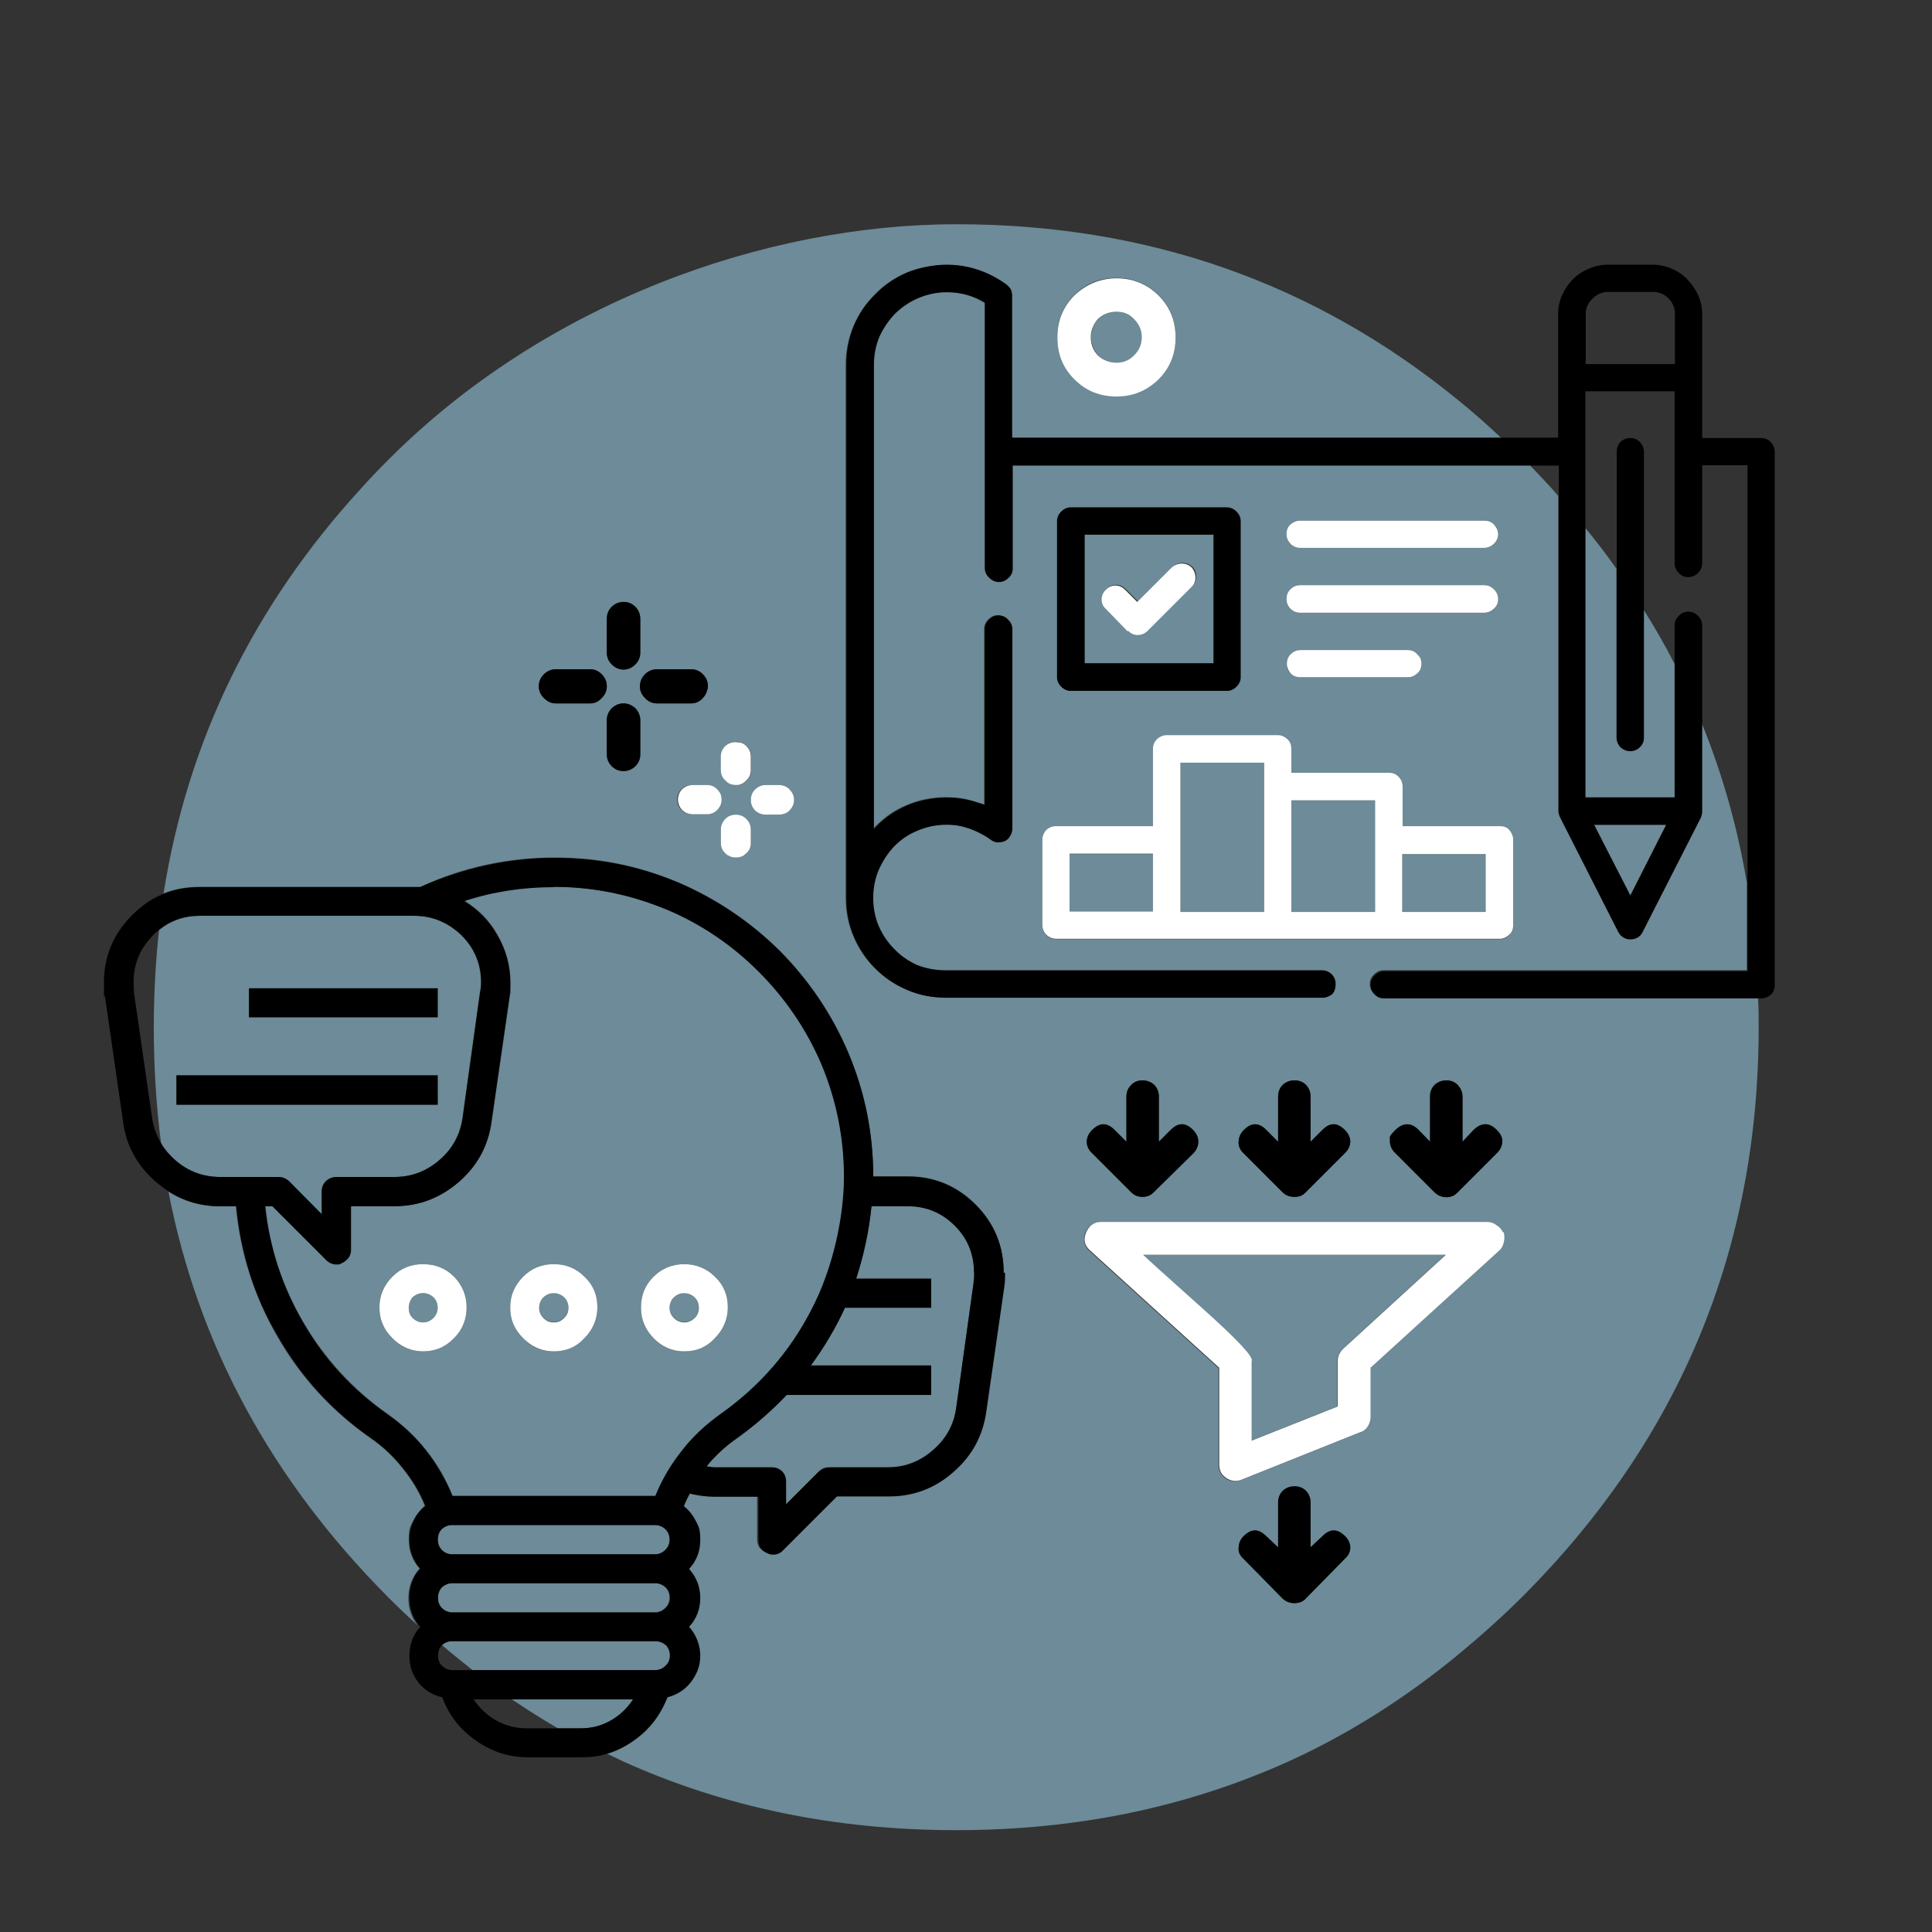 <?xml version="1.0" encoding="UTF-8"?>
<svg id="Livello_1" xmlns="http://www.w3.org/2000/svg" width="554" height="554" version="1.1" xmlns:xlink="http://www.w3.org/1999/xlink" viewBox="0 0 554 554">
  <rect x="0" y="0" width="554" height="554" fill="#333333" stroke="none"/>
  <!-- Generator: Adobe Illustrator 29.3.1, SVG Export Plug-In . SVG Version: 2.1.0 Build 151)  -->
  <defs>
    <style>
      .st0 {
        fill: #fff;
      }

      .st1 {
        fill: #6d8b98;
      }
    </style>
  </defs>
  <g id="Layer0_0_FILL">
    <path class="st1" d="M120.3,449.8c-2.1-2.4-3.1-5.2-3.1-8.3s.4-3.8,1.3-5.5c.8-1.6,1.9-3,3.3-4.2-1.6-4-3.8-7.6-6.5-10.9-2.6-3.3-5.7-6.2-9.2-8.6-11.1-7.8-20-17.5-26.6-29.1-6.7-11.5-10.6-24-11.9-37.3h-4.6c-5.4,0-10.3-1.4-14.7-4.2,8.5,43.9,29.5,82.6,62.9,116.2,2.8,2.8,5.6,5.5,8.5,8.1-1.8-2.3-2.6-4.9-2.6-7.8s1-6,3.1-8.3M160.1,495.6h6.5c3.1,0,6-.8,8.7-2.3,2.6-1.5,4.7-3.5,6.3-6h-34.8c4.3,2.9,8.7,5.7,13.2,8.3M187.9,478.9c1.1,0,2.1-.4,3-1.3s1.2-1.7,1.2-2.9-.4-2.2-1.2-3c-.9-.8-1.9-1.1-3-1.1h-58.2c-1.1,0-2.1.4-3,1.1h0c2.9,2.5,5.8,4.8,8.8,7.2h52.5M192,458.1c0-1.2-.4-2.2-1.2-3-.9-.8-1.9-1.2-3-1.2h-58.2c-1.1,0-2.1.4-3,1.2-.8.8-1.1,1.8-1.1,3,0,1.1.4,2.1,1.1,2.9.9.9,1.9,1.3,3,1.3h58.2c1.1,0,2.1-.4,3-1.3.8-.8,1.2-1.8,1.2-2.9M190.9,444.4c.8-.8,1.2-1.8,1.2-2.9s-.4-2.2-1.2-3c-.9-.8-1.9-1.2-3-1.2h-58.2c-1.1,0-2.1.4-3,1.2-.8.8-1.1,1.8-1.1,3,0,1.1.4,2.1,1.1,2.9.9.9,1.9,1.3,3,1.3h58.2c1.1,0,2.1-.4,3-1.3M191.1,260.8c-10.3-4.3-21.1-6.5-32.3-6.5s-17.4,1.3-25.6,4c4,2.4,7.2,5.7,9.5,9.8,2.4,4.3,3.7,8.8,3.7,13.6s0,2.5-.2,3.9l-5.2,36c-1,6.9-4.1,12.6-9.3,17.2-5.4,4.7-11.6,7-18.5,7h-12.5v12.5c0,.8-.2,1.5-.6,2.2-.5.7-1.2,1.2-2,1.6-.5.3-1,.4-1.5.4-1.1,0-2.1-.4-3-1.3l-15.4-15.4h-2.1c1.2,12,4.9,23.1,11,33.5,6.1,10.4,14.1,19.1,24,26.1,4.2,3,7.9,6.4,11.1,10.4,3.2,4,5.7,8.4,7.6,13.1h58.2c1.9-4.8,4.5-9.1,7.7-13.1,3.1-4,6.8-7.4,11-10.4,11.1-7.8,19.8-17.7,26-29.8,6.3-12,9.4-24.8,9.4-38.2s-2.2-22.1-6.5-32.4c-4.3-10-10.2-18.8-18-26.5-7.6-7.6-16.4-13.6-26.4-17.8M205,366.1c2.4,2.4,3.7,5.3,3.7,8.8s-1.2,6.3-3.7,8.8c-2.4,2.5-5.4,3.8-8.8,3.8-3.5,0-6.4-1.2-8.8-3.8-2.4-2.4-3.6-5.4-3.6-8.8s1.2-6.4,3.6-8.8c2.4-2.4,5.3-3.6,8.8-3.6s6.4,1.2,8.8,3.6M167.6,366.1c2.4,2.4,3.7,5.3,3.7,8.8s-1.2,6.3-3.7,8.8c-2.4,2.5-5.3,3.8-8.8,3.8-3.5,0-6.4-1.2-8.8-3.8-2.4-2.4-3.7-5.4-3.7-8.8s1.2-6.4,3.7-8.8c2.4-2.4,5.4-3.6,8.8-3.6s6.4,1.2,8.8,3.6M121.3,362.5c3.5,0,6.4,1.2,8.9,3.6s3.6,5.3,3.6,8.8-1.2,6.3-3.6,8.8c-2.4,2.5-5.4,3.8-8.9,3.8-3.5,0-6.4-1.2-8.8-3.8-2.4-2.4-3.7-5.4-3.7-8.8,0-3.5,1.2-6.4,3.7-8.8,2.4-2.4,5.4-3.6,8.8-3.6M124.3,372c-.9-.8-1.9-1.2-3-1.2-1.1,0-2.1.4-3,1.2-.8.8-1.1,1.8-1.1,3s.4,2.1,1.1,2.9c.9.9,1.9,1.3,3,1.3s2.1-.4,3-1.3c.8-.8,1.2-1.8,1.2-2.9,0-1.2-.4-2.2-1.2-3M163,374.9c0-1.2-.4-2.2-1.2-3-.9-.8-1.8-1.2-3-1.2-1.1,0-2.1.4-3,1.2-.8.8-1.2,1.8-1.2,3s.4,2.1,1.2,2.9c.9.9,1.9,1.3,3,1.3s2.1-.4,3-1.3c.8-.8,1.2-1.8,1.2-2.9M200.4,374.9c0-1.2-.4-2.2-1.2-3-.9-.8-1.9-1.2-3-1.2-1.1,0-2.1.4-3,1.2-.8.8-1.2,1.8-1.2,3s.4,2.1,1.2,2.9c.9.9,1.8,1.3,3,1.3s2.1-.4,3-1.3c.8-.8,1.2-1.8,1.2-2.9M57.3,262.6c-4.5,0-8.4,1.4-11.7,4.1-1,9.1-1.5,18.5-1.5,28,0,11.4.7,22.5,2.1,33.3,1,1.6,2.3,3.1,3.9,4.6,3.7,3.3,8.1,4.9,13,4.9h16.7c1.1,0,2.1.4,3,1.2l9.4,9.5v-6.5c0-1.2.4-2.2,1.2-3,.9-.8,1.9-1.2,3-1.2h16.6c4.9,0,9.2-1.6,13-4.9,3.7-3.2,5.9-7.2,6.6-12.1l5-36c.2-.9.3-1.8.3-2.8,0-5.3-1.9-9.8-5.6-13.5-3.8-3.7-8.4-5.6-13.6-5.6h-61.6M71.4,291.7v-8.3h54.1v8.3h-54.1M50.6,316.7v-8.4h74.9v8.4H50.6M279.1,367.7c.2-1,.2-1.9.2-2.8,0-5.3-1.8-9.8-5.5-13.5-3.7-3.7-8.2-5.6-13.5-5.6h-10.4c-.7,7.1-2.2,14-4.4,20.8h21.5v8.3h-24.7c-2.6,5.7-5.8,11.3-9.8,16.6h34.5v8.4h-41.4c-4.4,4.7-9.1,8.8-14.1,12.3-3.3,2.2-6.3,5-8.9,8.2.4.1,1.1.2,2,.3h16.7c1.1,0,2.1.4,2.9,1.1.8.8,1.2,1.8,1.2,3v6.5l9.5-9.5c.9-.8,1.8-1.1,3-1.1h16.7c4.9,0,9.2-1.6,13-5,3.7-3.2,6-7.2,6.6-12.1l5-36M463.6,163.2c-2.8-4-5.8-7.9-9-11.8v77.2h25.6v-38.2c-2.7-5.3-5.7-10.5-8.9-15.6v36.5c0,1-.4,1.9-1.1,2.7-.8.8-1.7,1.2-2.8,1.2s-2.1-.4-2.9-1.2c-.7-.8-1-1.7-1-2.7v-48.2M280.3,77.4c2.9,1,5.7,2.4,8.2,4.2.5.4,1,.9,1.3,1.4.3.6.4,1.2.4,1.9v40.7h140.3c-4-3.8-8.1-7.4-12.3-10.8-41.1-33.6-89-50.5-143.9-50.5s-118.1,22.5-163,67.6c-2.7,2.7-5.4,5.5-7.9,8.3-30.8,33.7-49.6,72.3-56.5,116,3.2-1.3,6.6-1.9,10.4-1.9h63.2c12.2-5.6,25-8.4,38.4-8.4s24.2,2.4,35.6,7.1c10.9,4.7,20.6,11.2,29.1,19.6,8.4,8.5,15,18.2,19.6,29.1,4.8,11.4,7.2,23.2,7.2,35.6h10c7.5,0,14,2.7,19.4,8.1,5.4,5.4,8,11.8,8,19.4s0,2.5-.2,3.9l-5.2,36c-1,6.9-4.1,12.6-9.4,17.2-5.4,4.7-11.5,7-18.4,7h-15l-15.4,15.4c-.9.9-1.8,1.3-2.9,1.3-.5,0-1.1-.1-1.6-.4-.8-.3-1.4-.9-2-1.5-.4-.7-.6-1.4-.6-2.2v-12.5h-12.5c-2.3,0-4.7-.3-7.2-.9-.5.9-1.1,2.1-1.7,3.6,1.5,1.2,2.6,2.6,3.4,4.2.9,1.7,1.3,3.6,1.3,5.5,0,3.1-1.1,5.9-3.2,8.3,2.2,2.3,3.2,5.1,3.2,8.3s-1.1,5.9-3.2,8.3c2.2,2.3,3.2,5.1,3.2,8.3s-.9,5.4-2.8,7.7c-1.7,2.2-4,3.6-6.6,4.2-1.9,5.1-5.1,9.2-9.5,12.3-2.4,1.7-5,3-7.8,3.9,1.6.8,3.2,1.5,4.8,2.3,29.1,13.2,61,19.8,95.7,19.8s66.3-6.6,95.5-19.8c17.1-7.8,33.2-18,48.4-30.5,6.4-5.3,12.7-10.9,18.8-17,44.9-45.1,67.4-99.4,67.4-163,0-2.8,0-5.6-.2-8.5h-107.3c-1.1,0-2-.4-2.8-1.1-.8-.7-1.2-1.6-1.2-2.8s.4-1.9,1.2-2.7c.8-.8,1.7-1.2,2.8-1.2h104.1v-25.1c-2.7-16-7-31.2-13-45.9v25.1c0,.4,0,.8-.2,1.2,0,.2-.1.5-.4,1.1l-16.5,32.4c-.3.7-.9,1.3-1.7,1.7-.9.5-1.9.6-3,.2-.9-.3-1.7-1-2.2-1.9l-16.5-32.5c-.3-.5-.4-.9-.4-1.1-.2-.3-.2-.6-.2-1v-90.2c-.6-.7-1.2-1.4-1.8-2.1-2.1-2.3-4.3-4.6-6.5-6.9h-148.3v29.5c0,1.1-.4,2-1.2,2.7-.7.8-1.6,1.2-2.8,1.2-1,0-1.9-.4-2.7-1.2-.8-.7-1.2-1.6-1.2-2.7v-76.1c-3.3-2.1-7-3.1-11-3.1s-5.6.6-8.2,1.7c-2.4,1-4.6,2.5-6.6,4.4-1.9,2-3.4,4.2-4.5,6.6-1.1,2.6-1.6,5.3-1.6,8.2v133.3l.6-.7c2.6-2.7,5.6-4.8,9.1-6.2,3.5-1.5,7.2-2.2,11.1-2.2s6.1.5,9.1,1.5c.4.1,1.1.3,1.9.6v-50.4c0-1,.4-1.9,1.2-2.7.8-.8,1.7-1.2,2.7-1.2s2,.4,2.8,1.2c.8.8,1.2,1.7,1.2,2.7v57.2c0,.8-.2,1.6-.8,2.4-.6.9-1.5,1.4-2.6,1.5-1.1.2-2-.1-2.9-.8-1.8-1.3-3.8-2.3-6-3.1-2.1-.7-4.3-1.1-6.7-1.1s-5.6.6-8.2,1.7c-2.5,1-4.7,2.5-6.6,4.4-1.9,2-3.4,4.2-4.5,6.8-1.1,2.6-1.6,5.3-1.6,8.1s.5,5.5,1.6,8.1c1.1,2.5,2.6,4.8,4.5,6.6,1.9,1.9,4.1,3.4,6.6,4.6,2.6,1,5.3,1.5,8.2,1.5h108c1,0,1.9.4,2.7,1.2.7.8,1,1.7,1,2.7,0,1.1-.3,2.1-1,2.9-.8.7-1.7,1-2.7,1h-108c-3.9,0-7.6-.7-11.1-2.2-3.5-1.5-6.5-3.5-9.1-6.1-2.7-2.7-4.8-5.8-6.2-9.2-1.5-3.5-2.2-7.2-2.2-11.1V104.7c0-3.9.7-7.6,2.2-11.2,1.5-3.5,3.6-6.5,6.2-9.1,2.6-2.7,5.6-4.7,9.1-6.2,3.5-1.5,7.2-2.2,11.1-2.2s6,.5,9,1.4M303.2,96.7c0-4.8,1.6-8.8,4.9-12.1,3.3-3.3,7.3-4.9,12.1-4.9s8.6,1.7,12,4.9c3.3,3.3,4.9,7.3,4.9,12.1,0,4.7-1.6,8.7-4.9,12-3.4,3.3-7.4,4.9-12,4.9-4.8,0-8.8-1.6-12.1-4.9-3.3-3.3-4.9-7.3-4.9-12M428.4,174.5c-.8.8-1.7,1.2-2.8,1.2h-52.8c-1.1,0-2-.4-2.8-1.2-.8-.7-1.1-1.6-1.1-2.7s.4-2,1.1-2.8c.8-.8,1.7-1.2,2.8-1.2h52.8c1,0,2,.4,2.8,1.2.8.8,1.2,1.7,1.2,2.8s-.4,2-1.2,2.7M428.4,155.9c-.8.8-1.7,1.2-2.8,1.2h-52.8c-1.1,0-2-.4-2.8-1.2-.8-.8-1.1-1.7-1.1-2.7s.4-1.9,1.1-2.8c.8-.8,1.7-1.1,2.8-1.1h52.8c1,0,2,.4,2.8,1.1.8.8,1.2,1.7,1.2,2.8s-.4,1.9-1.2,2.7M370.1,187.6c.8-.8,1.7-1.2,2.8-1.2h30.8c1.1,0,2,.4,2.7,1.2.8.8,1.2,1.7,1.2,2.7s-.4,2-1.2,2.8c-.7.8-1.6,1.1-2.7,1.1h-30.8c-1.1,0-2-.4-2.8-1.1-.8-.7-1.1-1.6-1.1-2.8s.4-1.9,1.1-2.7M366.4,210.9c1,0,1.9.4,2.7,1.1.8.8,1.2,1.7,1.2,2.8v6.9h28c1,0,1.9.4,2.7,1.1.8.7,1.2,1.6,1.2,2.8v11.4h27.8c1.1,0,2,.4,2.8,1.1s1.1,1.7,1.1,2.7v24.6c0,1.1-.4,2-1.1,2.7-.7.8-1.6,1.2-2.8,1.2h-127.2c-1.1,0-2-.4-2.8-1.2s-1.1-1.6-1.1-2.7v-24.6c0-1,.4-1.9,1.1-2.7.8-.7,1.7-1.1,2.8-1.1h27.8v-22.2c0-1.1.4-2.1,1.2-2.8.8-.7,1.7-1.1,2.8-1.1h31.8M351.8,145.5c1.1,0,2,.4,2.8,1.2.8.8,1.2,1.7,1.2,2.7v44.8c0,1-.4,1.9-1.2,2.7-.8.8-1.7,1.2-2.8,1.2h-44.7c-1,0-1.9-.4-2.7-1.2-.8-.8-1.2-1.7-1.2-2.7v-44.8c0-1,.4-1.9,1.2-2.7.8-.8,1.7-1.2,2.7-1.2h44.7M311.6,327.2c.1-1.2.6-2.2,1.5-3.1,2.2-2.3,4.3-2.3,6.5-.1l3.4,3.4v-12.9c0-1.3.5-2.4,1.4-3.4.9-.9,2-1.3,3.2-1.3s2.4.4,3.4,1.3c.9.9,1.3,2,1.3,3.4v12.9l3.4-3.4c2.2-2.2,4.3-2.1,6.5.1.9.9,1.3,1.9,1.4,3.1,0,1.2-.4,2.4-1.3,3.4l-11.5,11.3c-.9.9-2,1.3-3.2,1.3s-2.4-.4-3.2-1.3l-11.3-11.3c-1-1-1.5-2.2-1.5-3.4M355.2,327.2c0-1.2.6-2.2,1.4-3.1,2.2-2.3,4.3-2.3,6.5-.1l3.4,3.4v-12.9c0-1.3.4-2.4,1.3-3.4,1-.9,2.1-1.3,3.4-1.3s2.4.4,3.3,1.3c.9.9,1.3,2,1.3,3.4v12.9l3.4-3.4c2.2-2.2,4.3-2.1,6.5.1.9.9,1.3,1.9,1.5,3.1,0,1.2-.4,2.4-1.5,3.4l-11.3,11.3c-.9.9-2,1.3-3.2,1.3s-2.5-.4-3.4-1.3l-11.3-11.3c-1-1-1.5-2.2-1.3-3.4M400,330.6c-1-1-1.5-2.2-1.5-3.4,0-1.2.6-2.2,1.5-3.1,2.3-2.3,4.5-2.3,6.7-.1l3.3,3.4v-12.9c0-1.3.4-2.4,1.3-3.4,1-.9,2.1-1.3,3.4-1.3s2.4.4,3.2,1.3c.9.9,1.4,2,1.4,3.4v12.9l3.2-3.4c2.3-2.2,4.5-2.1,6.7.1.9.9,1.4,1.9,1.5,3.1,0,1.2-.4,2.4-1.5,3.4l-11.3,11.3c-.9,1-2,1.4-3.2,1.4s-2.4-.5-3.4-1.4l-11.3-11.3M429.1,351.3c.9.5,1.5,1.2,1.9,2.1.3.9.4,1.9,0,2.9-.2,1-.6,1.8-1.3,2.4l-36.9,33.6v14.2c0,.9-.3,1.8-.8,2.6-.5.8-1.2,1.3-2.2,1.7l-34,13.6c-1.5.6-2.9.5-4.4-.5-1.4-1-2-2.3-2-3.9v-27.7l-37-33.6c-1.5-1.4-1.9-3.1-1.2-5.1.9-2.1,2.3-3.1,4.3-3.1h110.8c1,0,1.8.3,2.6.9M371.2,426.2c1.3,0,2.4.4,3.3,1.3.9.9,1.3,2.1,1.3,3.4v12.8l3.4-3.2c2.2-2.2,4.3-2.2,6.5,0,.9.9,1.3,1.9,1.5,3.1,0,1.3-.4,2.4-1.5,3.3l-11.3,11.5c-.9.9-2,1.3-3.2,1.3s-2.4-.4-3.4-1.3l-11.3-11.5c-1-.9-1.5-2-1.3-3.3,0-1.2.6-2.3,1.4-3.1,2.2-2.2,4.3-2.2,6.5,0l3.4,3.2v-12.8c0-1.3.4-2.4,1.3-3.4,1-.9,2.1-1.3,3.4-1.3M201.5,200.2c-.9,1-2,1.5-3.4,1.5h-9.6c-1.4,0-2.6-.5-3.5-1.5-1-1-1.5-2.1-1.5-3.4s.5-2.5,1.5-3.5c.9-.9,2.1-1.4,3.5-1.4h9.6c1.4,0,2.5.5,3.4,1.4,1,1,1.5,2.1,1.5,3.5s0,.7-.2,1c-.2.9-.6,1.7-1.3,2.4M206.8,216.9c0-1.1.4-2.1,1.3-3,.8-.8,1.8-1.1,3-1.1s.5,0,.7.1c.9,0,1.7.5,2.3,1,.9.9,1.3,1.9,1.3,3v3.9c0,1.2-.4,2.2-1.3,3-.6.7-1.4,1.1-2.3,1.3h-.7c-1.2,0-2.2-.4-3-1.3-.9-.8-1.3-1.8-1.3-3v-3.9M198.7,225.1h3.8c1.2,0,2.2.4,3,1.3,0,0,.2.2.2.2.7.8,1,1.7,1,2.7s-.4,2.1-1.3,3c-.8.8-1.8,1.2-3,1.2h-3.8c-1.2,0-2.3-.4-3.2-1.2-.8-.9-1.2-1.9-1.2-3s.3-1.9.9-2.7c.1,0,.2-.2.2-.2.9-.9,1.9-1.3,3.2-1.3M223.4,225.1c1,0,1.9.3,2.6.9.2,0,.3.2.4.4.9.8,1.3,1.8,1.3,3s-.4,2.1-1.3,3-.2.2-.4.4c-.7.5-1.6.8-2.6.8h-3.8c-1.2,0-2.2-.4-3.1-1.2-.8-.9-1.2-1.9-1.2-3s.4-2.2,1.2-3c.9-.9,1.9-1.3,3.1-1.3h3.8M182.2,174c.9.9,1.4,2.1,1.4,3.5v9.6c0,1.4-.5,2.5-1.4,3.4-1,1-2.1,1.5-3.4,1.5s-2.4-.5-3.4-1.5c-.9-.9-1.4-2-1.4-3.4v-9.6c0-1.4.5-2.6,1.4-3.5,1-1,2.1-1.4,3.4-1.4s2.4.5,3.4,1.4M178.8,201.7c1.3,0,2.4.5,3.4,1.4.9,1,1.4,2.1,1.4,3.4v9.8c0,1.3-.5,2.4-1.4,3.4-1,1-2.1,1.4-3.4,1.4s-2.4-.5-3.4-1.4c-.9-.9-1.4-2-1.4-3.4v-9.8c0-1.3.5-2.4,1.4-3.4,1-.9,2.1-1.4,3.4-1.4M169.2,191.9c1.3,0,2.4.5,3.3,1.4,1,1,1.5,2.1,1.5,3.5s-.5,2.4-1.5,3.4c-.9,1-2,1.5-3.3,1.5h-9.8c-1.3,0-2.4-.5-3.4-1.5s-1.5-2.1-1.5-3.4.5-2.5,1.5-3.5c1-.9,2.1-1.4,3.4-1.4h9.8M214,234.8c.9.9,1.3,1.9,1.3,3.1v3.8c0,1.2-.4,2.2-1.3,3-.3.3-.5.5-.7.6-.7.4-1.5.6-2.3.6s-1.6-.2-2.2-.6c-.3-.2-.5-.4-.8-.6-.9-.8-1.3-1.8-1.3-3v-3.8c0-1.2.4-2.2,1.3-3.1.8-.8,1.8-1.2,3-1.2s2.2.4,3,1.2M383.5,390.2c0-1.3.5-2.4,1.5-3.4l29.5-27h-86.8c0,.1,5.5,5.1,16.6,15,10.3,9.3,15.2,14.4,14.5,15.5v22.8l24.7-9.8v-13.1M311,153.3v36.9h37v-36.9h-37M326.2,182c-1,0-1.9-.4-2.7-1.2l-6.2-6.4c-.8-.7-1.2-1.6-1.2-2.7s.4-2,1.2-2.8c.8-.8,1.7-1.2,2.8-1.2,1,0,1.9.4,2.7,1.2l3.5,3.5,9.9-9.9c.8-.7,1.7-1.1,2.9-1.1,1,0,2,.4,2.8,1.1.8.8,1.1,1.7,1.1,2.9s-.4,1.9-1.1,2.7l-12.6,12.6c-.8.8-1.8,1.2-2.9,1.2M362.5,261.5v-42.8h-24v42.8h24M402.1,261.5h23.9v-16.6h-23.9v16.6M330.6,261.5v-16.6h-23.9v16.6h23.9M394.3,229.5h-24v32h24v-32M314.9,91.5c-1.4,1.5-2,3.2-2,5.2s.7,3.7,2,5.2c1.5,1.4,3.3,2.1,5.4,2.1s3.7-.7,5-2.1c1.5-1.5,2.2-3.2,2.2-5.2s-.7-3.7-2.2-5.2c-1.4-1.4-3-2.1-5-2.1s-3.9.7-5.4,2.1M457.1,236.5l10.4,20.3,10.3-20.3h-20.7Z"/>
    <path d="M287.8,364.9c0-7.5-2.7-14-8-19.4-5.4-5.4-11.9-8.1-19.4-8.1h-10c0-12.4-2.4-24.3-7.2-35.6-4.7-10.9-11.2-20.6-19.6-29.1-8.5-8.4-18.2-14.9-29.1-19.6-11.4-4.8-23.2-7.1-35.6-7.1s-26.1,2.8-38.4,8.4h-63.2c-3.7,0-7.2.6-10.4,1.9-3.3,1.3-6.3,3.4-9,6.1-5.4,5.4-8.1,11.8-8.1,19.4s.1,2.5.3,3.9l5.2,36c.9,6.9,4.1,12.6,9.4,17.2,1.2,1,2.5,2,3.8,2.8,4.4,2.8,9.3,4.2,14.7,4.2h4.6c1.2,13.3,5.1,25.8,11.9,37.3,6.7,11.6,15.5,21.4,26.6,29.1,3.5,2.4,6.6,5.3,9.2,8.6,2.7,3.3,4.9,6.9,6.5,10.9-1.5,1.2-2.6,2.6-3.3,4.2-.9,1.7-1.3,3.6-1.3,5.5,0,3.1,1,5.9,3.1,8.3-2.1,2.3-3.1,5.1-3.1,8.3s.9,5.5,2.6,7.8c.1.2.3.4.5.6-2.1,2.3-3.1,5.1-3.1,8.3s.9,5.4,2.6,7.7c1.8,2.2,4.1,3.6,6.8,4.2,1.9,5.1,5.1,9.2,9.5,12.3,4.5,3.2,9.5,4.9,15,4.9h15.6c2.5,0,4.9-.3,7.2-1,2.7-.8,5.3-2.1,7.8-3.9,4.4-3.1,7.5-7.2,9.5-12.3,2.7-.7,4.9-2.1,6.6-4.2,1.8-2.3,2.8-4.8,2.8-7.7s-1.1-6-3.2-8.3c2.2-2.4,3.2-5.2,3.2-8.3s-1.1-6-3.2-8.3c2.2-2.4,3.2-5.2,3.2-8.3s-.4-3.8-1.3-5.5c-.8-1.6-1.9-3-3.4-4.2.6-1.5,1.2-2.7,1.7-3.6,2.5.6,4.9.9,7.2.9h12.5v12.5c0,.8.2,1.5.6,2.2.5.7,1.2,1.2,2,1.5.5.3,1.1.4,1.6.4,1.1,0,2.1-.4,2.9-1.3l15.4-15.4h15c6.9,0,13.1-2.3,18.4-7,5.3-4.6,8.4-10.3,9.4-17.2l5.2-36c.2-1.4.2-2.7.2-3.9M279.4,364.9c0,.9,0,1.8-.2,2.8l-5,36c-.7,4.9-2.9,8.9-6.6,12.1-3.8,3.3-8.1,5-13,5h-16.7c-1.1,0-2.1.4-3,1.1l-9.5,9.5v-6.5c0-1.2-.4-2.2-1.2-3-.9-.8-1.8-1.1-2.9-1.1h-16.7c-.9-.1-1.5-.2-2-.3,2.6-3.2,5.6-5.9,8.9-8.2,5-3.6,9.7-7.7,14.1-12.3h41.4v-8.4h-34.5c3.9-5.4,7.2-10.9,9.8-16.6h24.7v-8.3h-21.5c2.2-6.8,3.7-13.7,4.4-20.8h10.4c5.3,0,9.8,1.9,13.5,5.6,3.7,3.7,5.5,8.2,5.5,13.5M45.5,266.7c3.3-2.7,7.2-4.1,11.7-4.1h61.6c5.2,0,9.7,1.9,13.6,5.6,3.7,3.7,5.6,8.2,5.6,13.5,0,1-.1,1.9-.3,2.8l-5,36c-.7,4.9-2.9,8.9-6.6,12.1-3.8,3.3-8.1,4.9-13,4.9h-16.6c-1.1,0-2.1.4-3,1.2-.8.8-1.2,1.8-1.2,3v6.5l-9.4-9.5c-.9-.8-1.9-1.2-3-1.2h-16.7c-4.9,0-9.3-1.6-13-4.9-1.6-1.4-2.9-2.9-3.9-4.6-1.4-2.3-2.3-4.8-2.7-7.5l-5.2-36c0-1-.1-1.9-.1-2.8,0-5.3,1.9-9.8,5.6-13.5.5-.6,1.1-1.1,1.8-1.5M158.8,254.3c11.3,0,22,2.2,32.3,6.5,10,4.2,18.8,10.2,26.4,17.8,7.7,7.7,13.7,16.5,18,26.5,4.3,10.3,6.5,21.1,6.5,32.4s-3.1,26.2-9.4,38.2c-6.2,12-14.9,21.9-26,29.8-4.2,3-7.9,6.4-11,10.4-3.2,4-5.8,8.4-7.7,13.1h-58.2c-1.9-4.8-4.5-9.1-7.6-13.1-3.1-4-6.8-7.4-11.1-10.4-10-7-18-15.7-24-26.1-6.1-10.4-9.7-21.6-11-33.5h2.1l15.4,15.4c.9.9,1.9,1.3,3,1.3s1-.1,1.5-.4c.8-.3,1.4-.9,2-1.6.4-.7.6-1.4.6-2.2v-12.5h12.5c6.9,0,13.1-2.3,18.5-7,5.3-4.6,8.4-10.3,9.3-17.2l5.2-36c.2-1.4.2-2.7.2-3.9,0-4.8-1.2-9.4-3.7-13.6-2.3-4.1-5.5-7.3-9.5-9.8,8.2-2.7,16.8-4,25.6-4M192,441.5c0,1.1-.4,2.1-1.2,2.9-.9.9-1.9,1.3-3,1.3h-58.2c-1.1,0-2.1-.4-3-1.3-.8-.8-1.1-1.8-1.1-2.9,0-1.2.4-2.2,1.1-3,.9-.8,1.9-1.2,3-1.2h58.2c1.1,0,2.1.4,3,1.2.8.8,1.2,1.8,1.2,3M190.9,455.2c.8.8,1.2,1.8,1.2,3s-.4,2.1-1.2,2.9c-.9.9-1.9,1.3-3,1.3h-58.2c-1.1,0-2.1-.4-3-1.3-.8-.8-1.1-1.8-1.1-2.9,0-1.2.4-2.2,1.1-3,.9-.8,1.9-1.2,3-1.2h58.2c1.1,0,2.1.4,3,1.2M190.9,477.6c-.9.9-1.9,1.3-3,1.3h-58.2c-1.1,0-2.1-.4-3-1.3-.8-.8-1.1-1.7-1.1-2.9,0-1.2.4-2.1,1.1-2.9h0c.9-.9,1.9-1.2,3-1.2h58.2c1.1,0,2.1.4,3,1.1.8.8,1.2,1.8,1.2,3s-.4,2.1-1.2,2.9M151,495.6c-3.1,0-6.1-.8-8.8-2.3-2.6-1.5-4.7-3.5-6.4-6h45.7c-1.6,2.5-3.7,4.5-6.3,6-2.7,1.6-5.6,2.3-8.7,2.3h-15.6M50.6,308.4v8.4h74.9v-8.4H50.6M71.4,283.4v8.3h54.1v-8.3h-54.1M172.5,193.3c-.9-.9-2-1.4-3.3-1.4h-9.8c-1.3,0-2.4.5-3.4,1.4-1,1-1.5,2.1-1.5,3.5s.5,2.4,1.5,3.4,2.1,1.5,3.4,1.5h9.8c1.3,0,2.4-.5,3.3-1.5,1-1,1.5-2.1,1.5-3.4s-.5-2.5-1.5-3.5M182.2,203.1c-1-.9-2.1-1.4-3.4-1.4s-2.4.5-3.4,1.4c-.9,1-1.4,2.1-1.4,3.4v9.8c0,1.3.5,2.4,1.4,3.4,1,1,2.1,1.4,3.4,1.4s2.4-.5,3.4-1.4c.9-.9,1.4-2,1.4-3.4v-9.8c0-1.3-.5-2.4-1.4-3.4M183.6,177.5c0-1.4-.5-2.6-1.4-3.5-1-1-2.1-1.4-3.4-1.4s-2.4.5-3.4,1.4c-.9.9-1.4,2.1-1.4,3.5v9.6c0,1.4.5,2.5,1.4,3.4,1,1,2.1,1.5,3.4,1.5s2.4-.5,3.4-1.5c.9-.9,1.4-2,1.4-3.4v-9.6M198.1,201.7c1.4,0,2.5-.5,3.4-1.5.7-.7,1.1-1.5,1.3-2.4,0-.3.2-.7.2-1,0-1.4-.5-2.5-1.5-3.5-.9-.9-2-1.4-3.4-1.4h-9.6c-1.4,0-2.6.5-3.5,1.4-1,1-1.5,2.1-1.5,3.5s.5,2.4,1.5,3.4c.9,1,2.1,1.5,3.5,1.5h9.6M374.5,427.5c-.9-.9-2-1.3-3.3-1.3-1.3,0-2.4.4-3.4,1.3-.9.9-1.3,2.1-1.3,3.4v12.8l-3.4-3.2c-2.2-2.2-4.3-2.2-6.5,0-.9.9-1.3,1.9-1.4,3.1-.2,1.3.3,2.4,1.3,3.3l11.3,11.5c1,.9,2.1,1.3,3.4,1.3s2.4-.4,3.2-1.3l11.3-11.5c1-.9,1.5-2,1.5-3.3-.1-1.2-.6-2.3-1.5-3.1-2.2-2.2-4.3-2.2-6.5,0l-3.4,3.2v-12.8c0-1.3-.4-2.4-1.3-3.4M398.6,327.2c0,1.2.4,2.4,1.5,3.4l11.3,11.3c1,1,2.1,1.4,3.4,1.4s2.4-.5,3.2-1.4l11.3-11.3c1-1,1.5-2.2,1.5-3.4,0-1.2-.6-2.2-1.5-3.1-2.2-2.3-4.4-2.3-6.7-.1l-3.2,3.4v-12.9c0-1.3-.5-2.4-1.4-3.4-.9-.9-2-1.3-3.2-1.3s-2.4.4-3.4,1.3c-.9.9-1.3,2-1.3,3.4v12.9l-3.3-3.4c-2.2-2.2-4.4-2.1-6.7.1s-1.4,1.9-1.5,3.1M356.6,324.1c-.9.9-1.3,1.9-1.4,3.1-.2,1.2.3,2.4,1.3,3.4l11.3,11.3c.9.9,2,1.3,3.4,1.3s2.4-.4,3.2-1.3l11.3-11.3c1-1,1.5-2.2,1.5-3.4-.1-1.2-.6-2.2-1.5-3.1-2.2-2.3-4.3-2.3-6.5-.1l-3.4,3.4v-12.9c0-1.3-.4-2.4-1.3-3.4-.9-.9-2-1.3-3.3-1.3s-2.4.4-3.4,1.3c-.9.9-1.3,2-1.3,3.4v12.9l-3.4-3.4c-2.2-2.2-4.3-2.1-6.5.1M313.1,324.1c-.9.9-1.3,1.9-1.5,3.1,0,1.2.4,2.4,1.5,3.4l11.3,11.3c.9.9,2,1.3,3.2,1.3s2.4-.4,3.2-1.3l11.5-11.3c.9-1,1.4-2.2,1.3-3.4,0-1.2-.6-2.2-1.4-3.1-2.2-2.3-4.3-2.3-6.5-.1l-3.4,3.4v-12.9c0-1.3-.4-2.4-1.3-3.4-1-.9-2.1-1.3-3.4-1.3s-2.4.4-3.2,1.3c-1,.9-1.4,2-1.4,3.4v12.9l-3.4-3.4c-2.2-2.2-4.3-2.1-6.5.1M354.5,146.7c-.8-.8-1.7-1.2-2.8-1.2h-44.7c-1,0-1.9.4-2.7,1.2-.8.8-1.2,1.7-1.2,2.7v44.8c0,1,.4,1.9,1.2,2.7.8.8,1.7,1.2,2.7,1.2h44.7c1.1,0,2-.4,2.8-1.2.8-.8,1.2-1.7,1.2-2.7v-44.8c0-1-.4-1.9-1.2-2.7M311,190.2v-36.9h37v36.9h-37M470.3,126.8c-.8-.8-1.7-1.2-2.8-1.2-1.1,0-2.1.4-2.9,1.2-.7.8-1,1.7-1,2.8v81.9c0,1,.3,1.9,1,2.7.8.8,1.8,1.2,2.9,1.2s2-.4,2.8-1.2c.8-.8,1.1-1.7,1.1-2.7v-81.9c0-1.1-.4-2-1.1-2.8M483.9,80.1c-1.3-1.3-2.8-2.3-4.4-3-1.8-.8-3.7-1.2-5.6-1.2h-12.9c-1.9,0-3.7.4-5.5,1.2-1.7.7-3.2,1.7-4.5,3-1.3,1.3-2.3,2.8-3,4.4-.8,1.7-1.2,3.5-1.2,5.4v35.6h-156.6v-40.7c0-.7-.1-1.4-.4-1.9-.3-.5-.8-1-1.3-1.4-2.5-1.8-5.2-3.2-8.2-4.2-3-1-6-1.4-9-1.4s-7.6.8-11.1,2.2c-3.5,1.5-6.5,3.5-9.1,6.2-2.7,2.6-4.8,5.6-6.2,9.1-1.5,3.6-2.2,7.3-2.2,11.2v152.9c0,3.9.7,7.6,2.2,11.1,1.5,3.5,3.6,6.6,6.2,9.2,2.6,2.6,5.6,4.6,9.1,6.1,3.5,1.5,7.2,2.2,11.1,2.2h108c1,0,1.9-.4,2.7-1,.7-.8,1-1.7,1-2.9,0-1-.3-1.9-1-2.7-.8-.8-1.7-1.2-2.7-1.2h-108c-2.9,0-5.6-.5-8.2-1.5-2.5-1.1-4.7-2.6-6.6-4.6-1.9-1.9-3.4-4.1-4.5-6.6-1.1-2.6-1.6-5.3-1.6-8.1s.5-5.5,1.6-8.1c1.1-2.5,2.6-4.8,4.5-6.8,1.9-1.9,4.1-3.4,6.6-4.4,2.6-1.1,5.3-1.7,8.2-1.7s4.6.4,6.7,1.1c2.2.8,4.2,1.8,6,3.1.9.7,1.8,1,2.9.8,1.1-.1,2-.6,2.6-1.5.5-.8.8-1.5.8-2.4v-57.2c0-1-.4-1.9-1.2-2.7-.7-.8-1.6-1.2-2.8-1.2s-1.9.4-2.7,1.2c-.8.8-1.2,1.7-1.2,2.7v50.4c-.9-.3-1.5-.5-1.9-.6-3-1-6.1-1.5-9.1-1.5s-7.6.7-11.1,2.2c-3.5,1.5-6.5,3.6-9.1,6.2l-.6.7V104.7c0-2.9.5-5.6,1.6-8.2,1.1-2.4,2.6-4.6,4.5-6.6,2-1.9,4.2-3.4,6.6-4.4,2.6-1.1,5.3-1.7,8.2-1.7,4.1,0,7.8,1.1,11,3.1v76.1c0,1.1.4,2,1.2,2.7.8.8,1.7,1.2,2.7,1.2,1.1,0,2-.4,2.8-1.2.8-.7,1.2-1.6,1.2-2.7v-29.5h156.6v99.2c0,.4,0,.8.2,1,0,.2.1.5.4,1.1l16.5,32.5c.5,1,1.3,1.6,2.2,1.9,1.1.3,2.1.2,3-.2.8-.4,1.4-1,1.7-1.7l16.5-32.4c.3-.5.4-.9.4-1.1.2-.4.2-.8.2-1.2v-53.3c0-1-.4-1.9-1.2-2.7-.8-.8-1.7-1.2-2.8-1.2-1.1,0-2,.4-2.7,1.2-.8.8-1.2,1.7-1.2,2.7v49.4h-25.6v-116.5h25.6v49.4c0,1,.4,1.9,1.2,2.7.7.8,1.6,1.2,2.7,1.2s2-.4,2.8-1.2c.8-.8,1.2-1.7,1.2-2.7v-28.2h13v145.1h-104.1c-1.1,0-2,.4-2.8,1.2-.8.8-1.2,1.7-1.2,2.7s.4,2,1.2,2.8c.8.8,1.7,1.1,2.8,1.1h108c1,0,2-.4,2.8-1.1.8-.7,1.1-1.6,1.1-2.8v-152.8c0-1.1-.4-2-1.1-2.8-.8-.8-1.7-1.2-2.8-1.2h-16.9v-35.6c0-1.9-.4-3.7-1.2-5.4-.7-1.6-1.7-3.1-3-4.4M473.9,83.7c1.7,0,3.3.6,4.6,1.9,1.2,1.3,1.8,2.8,1.8,4.4v14.4h-25.6v-14.4c0-1.7.7-3.2,2-4.4,1.2-1.2,2.7-1.9,4.4-1.9h12.9M467.5,256.8l-10.4-20.3h20.7l-10.3,20.3Z"/>
    <path class="st0" d="M130.2,366.1c-2.4-2.4-5.4-3.6-8.9-3.6s-6.4,1.2-8.8,3.6c-2.4,2.4-3.7,5.3-3.7,8.8,0,3.4,1.2,6.3,3.7,8.8,2.4,2.5,5.4,3.8,8.8,3.8,3.5,0,6.4-1.2,8.9-3.8,2.4-2.4,3.6-5.4,3.6-8.8s-1.2-6.4-3.6-8.8M121.3,370.8c1.1,0,2.1.4,3,1.2.8.8,1.2,1.8,1.2,3,0,1.1-.4,2.1-1.2,2.9-.9.9-1.9,1.3-3,1.3s-2.1-.4-3-1.3c-.8-.8-1.1-1.8-1.1-2.9s.4-2.2,1.1-3c.9-.8,1.9-1.2,3-1.2M171.3,374.9c0-3.5-1.2-6.4-3.7-8.8-2.4-2.4-5.3-3.6-8.8-3.6s-6.4,1.2-8.8,3.6c-2.4,2.4-3.7,5.3-3.7,8.8s1.2,6.3,3.7,8.8c2.4,2.5,5.4,3.8,8.8,3.8,3.5,0,6.4-1.2,8.8-3.8,2.4-2.4,3.7-5.4,3.7-8.8M161.8,372c.8.8,1.2,1.8,1.2,3s-.4,2.1-1.2,2.9c-.9.9-1.8,1.3-3,1.3s-2.1-.4-3-1.3c-.8-.8-1.2-1.8-1.2-2.9s.4-2.2,1.2-3c.9-.8,1.9-1.2,3-1.2,1.1,0,2.1.4,3,1.2M208.7,374.9c0-3.5-1.2-6.4-3.7-8.8-2.4-2.4-5.4-3.6-8.8-3.6s-6.4,1.2-8.8,3.6c-2.4,2.4-3.6,5.3-3.6,8.8s1.2,6.3,3.6,8.8c2.4,2.5,5.3,3.8,8.8,3.8,3.5,0,6.4-1.2,8.8-3.8,2.4-2.4,3.7-5.4,3.7-8.8M199.2,372c.8.8,1.2,1.8,1.2,3s-.4,2.1-1.2,2.9c-.9.9-1.9,1.3-3,1.3s-2.1-.4-3-1.3c-.8-.8-1.2-1.8-1.2-2.9s.4-2.2,1.2-3c.9-.8,1.8-1.2,3-1.2,1.1,0,2.1.4,3,1.2M215.3,237.9c0-1.2-.4-2.2-1.3-3.1-.8-.8-1.8-1.2-3-1.2s-2.2.4-3,1.2c-.9.9-1.3,1.9-1.3,3.1v3.8c0,1.2.4,2.2,1.3,3,.3.3.5.5.8.6.6.4,1.3.6,2.2.6s1.6-.2,2.3-.6c.2-.2.4-.4.7-.6.9-.8,1.3-1.8,1.3-3v-3.8M226,226c-.7-.6-1.6-.9-2.6-.9h-3.8c-1.2,0-2.2.4-3.1,1.3-.8.8-1.2,1.8-1.2,3s.4,2.1,1.2,3c.9.8,1.9,1.2,3.1,1.2h3.8c1,0,1.9-.3,2.6-.8.2-.2.3-.3.4-.4.9-.9,1.3-1.9,1.3-3s-.4-2.2-1.3-3c0-.2-.2-.3-.4-.4M202.5,225.1h-3.8c-1.2,0-2.3.4-3.2,1.3,0,0-.1.2-.2.2-.6.8-.9,1.7-.9,2.7s.4,2.1,1.2,3c.9.8,1.9,1.2,3.2,1.2h3.8c1.2,0,2.2-.4,3-1.2.9-.9,1.3-1.9,1.3-3s-.3-1.9-1-2.7c0,0-.2-.2-.2-.2-.8-.9-1.8-1.3-3-1.3M208,213.9c-.9.9-1.3,1.9-1.3,3v3.9c0,1.2.4,2.2,1.3,3,.8.9,1.8,1.3,3,1.3h.7c.9-.2,1.7-.6,2.3-1.3.9-.8,1.3-1.8,1.3-3v-3.9c0-1.1-.4-2.1-1.3-3-.6-.6-1.4-1-2.3-1-.2,0-.4-.1-.7-.1-1.2,0-2.2.4-3,1.1M431,353.4c-.4-.9-1-1.6-1.9-2.1-.8-.6-1.6-.9-2.6-.9h-110.8c-2,0-3.4,1-4.3,3.1-.8,2-.4,3.7,1.2,5.1l37,33.6v27.7c0,1.6.5,2.9,2,3.9,1.5,1,2.9,1.1,4.4.5l34-13.6c1-.3,1.7-.9,2.2-1.7.5-.8.8-1.7.8-2.6v-14.2l36.9-33.6c.7-.6,1.1-1.4,1.3-2.4.3-1,.2-1.9,0-2.9M385.1,386.8c-1,1-1.5,2.1-1.5,3.4v13.1l-24.7,9.8v-22.8c.7-1.1-4.1-6.2-14.5-15.5-11.1-9.9-16.6-14.9-16.6-15h86.8l-29.5,27M323.5,180.9c.8.8,1.7,1.2,2.7,1.2s2.1-.4,2.9-1.2l12.6-12.6c.8-.8,1.1-1.7,1.1-2.7s-.4-2.1-1.1-2.9c-.8-.7-1.7-1.1-2.8-1.1-1.1,0-2.1.4-2.9,1.1l-9.9,9.9-3.5-3.5c-.8-.8-1.7-1.2-2.7-1.2-1.1,0-2,.4-2.8,1.2-.8.8-1.2,1.7-1.2,2.8s.4,2,1.2,2.7l6.2,6.4M369.1,211.9c-.8-.7-1.7-1.1-2.7-1.1h-31.8c-1,0-2,.4-2.8,1.1-.8.8-1.2,1.7-1.2,2.8v22.2h-27.8c-1.1,0-2,.4-2.8,1.1-.7.8-1.1,1.7-1.1,2.7v24.6c0,1.1.4,2,1.1,2.7s1.7,1.2,2.8,1.2h127.2c1.1,0,2-.4,2.8-1.2.8-.7,1.1-1.6,1.1-2.7v-24.6c0-1-.4-1.9-1.1-2.7s-1.6-1.1-2.8-1.1h-27.8v-11.4c0-1.1-.4-2-1.2-2.8-.8-.8-1.7-1.1-2.7-1.1h-28v-6.9c0-1.1-.4-2.1-1.2-2.8M370.3,229.5h24v32h-24v-32M330.6,244.8v16.6h-23.9v-16.6h23.9M426,261.5h-23.9v-16.6h23.9v16.6M362.5,218.7v42.8h-24v-42.8h24M372.9,186.4c-1.1,0-2,.4-2.8,1.2-.8.8-1.1,1.7-1.1,2.7s.4,2,1.1,2.8c.8.8,1.7,1.1,2.8,1.1h30.8c1.1,0,2-.4,2.7-1.1.8-.7,1.2-1.6,1.2-2.8s-.4-1.9-1.2-2.7c-.7-.8-1.6-1.2-2.7-1.2h-30.8M425.6,157.1c1,0,2-.4,2.8-1.2.8-.8,1.2-1.7,1.2-2.7s-.4-1.9-1.2-2.8c-.8-.8-1.7-1.1-2.8-1.1h-52.8c-1.1,0-2,.4-2.8,1.1-.8.8-1.1,1.7-1.1,2.8s.4,1.9,1.1,2.7c.8.8,1.7,1.2,2.8,1.2h52.8M425.6,175.7c1,0,2-.4,2.8-1.2.8-.7,1.2-1.6,1.2-2.7s-.4-2-1.2-2.8c-.8-.8-1.7-1.2-2.8-1.2h-52.8c-1.1,0-2,.4-2.8,1.2-.8.8-1.1,1.7-1.1,2.8s.4,2,1.1,2.7c.8.8,1.7,1.2,2.8,1.2h52.8M308.1,84.7c-3.3,3.3-4.9,7.3-4.9,12.1s1.6,8.7,4.9,12c3.3,3.3,7.3,4.9,12.1,4.9,4.6,0,8.6-1.6,12-4.9,3.3-3.3,4.9-7.3,4.9-12,0-4.8-1.6-8.8-4.9-12.1-3.4-3.3-7.4-4.9-12-4.9s-8.8,1.7-12.1,4.9M312.8,96.7c0-2,.7-3.7,2-5.2,1.5-1.4,3.3-2.1,5.4-2.1s3.7.7,5,2.1c1.5,1.5,2.2,3.2,2.2,5.2s-.7,3.7-2.2,5.2c-1.4,1.4-3,2.1-5,2.1s-3.9-.7-5.4-2.1c-1.4-1.5-2-3.2-2-5.2Z"/>
  </g>
</svg>